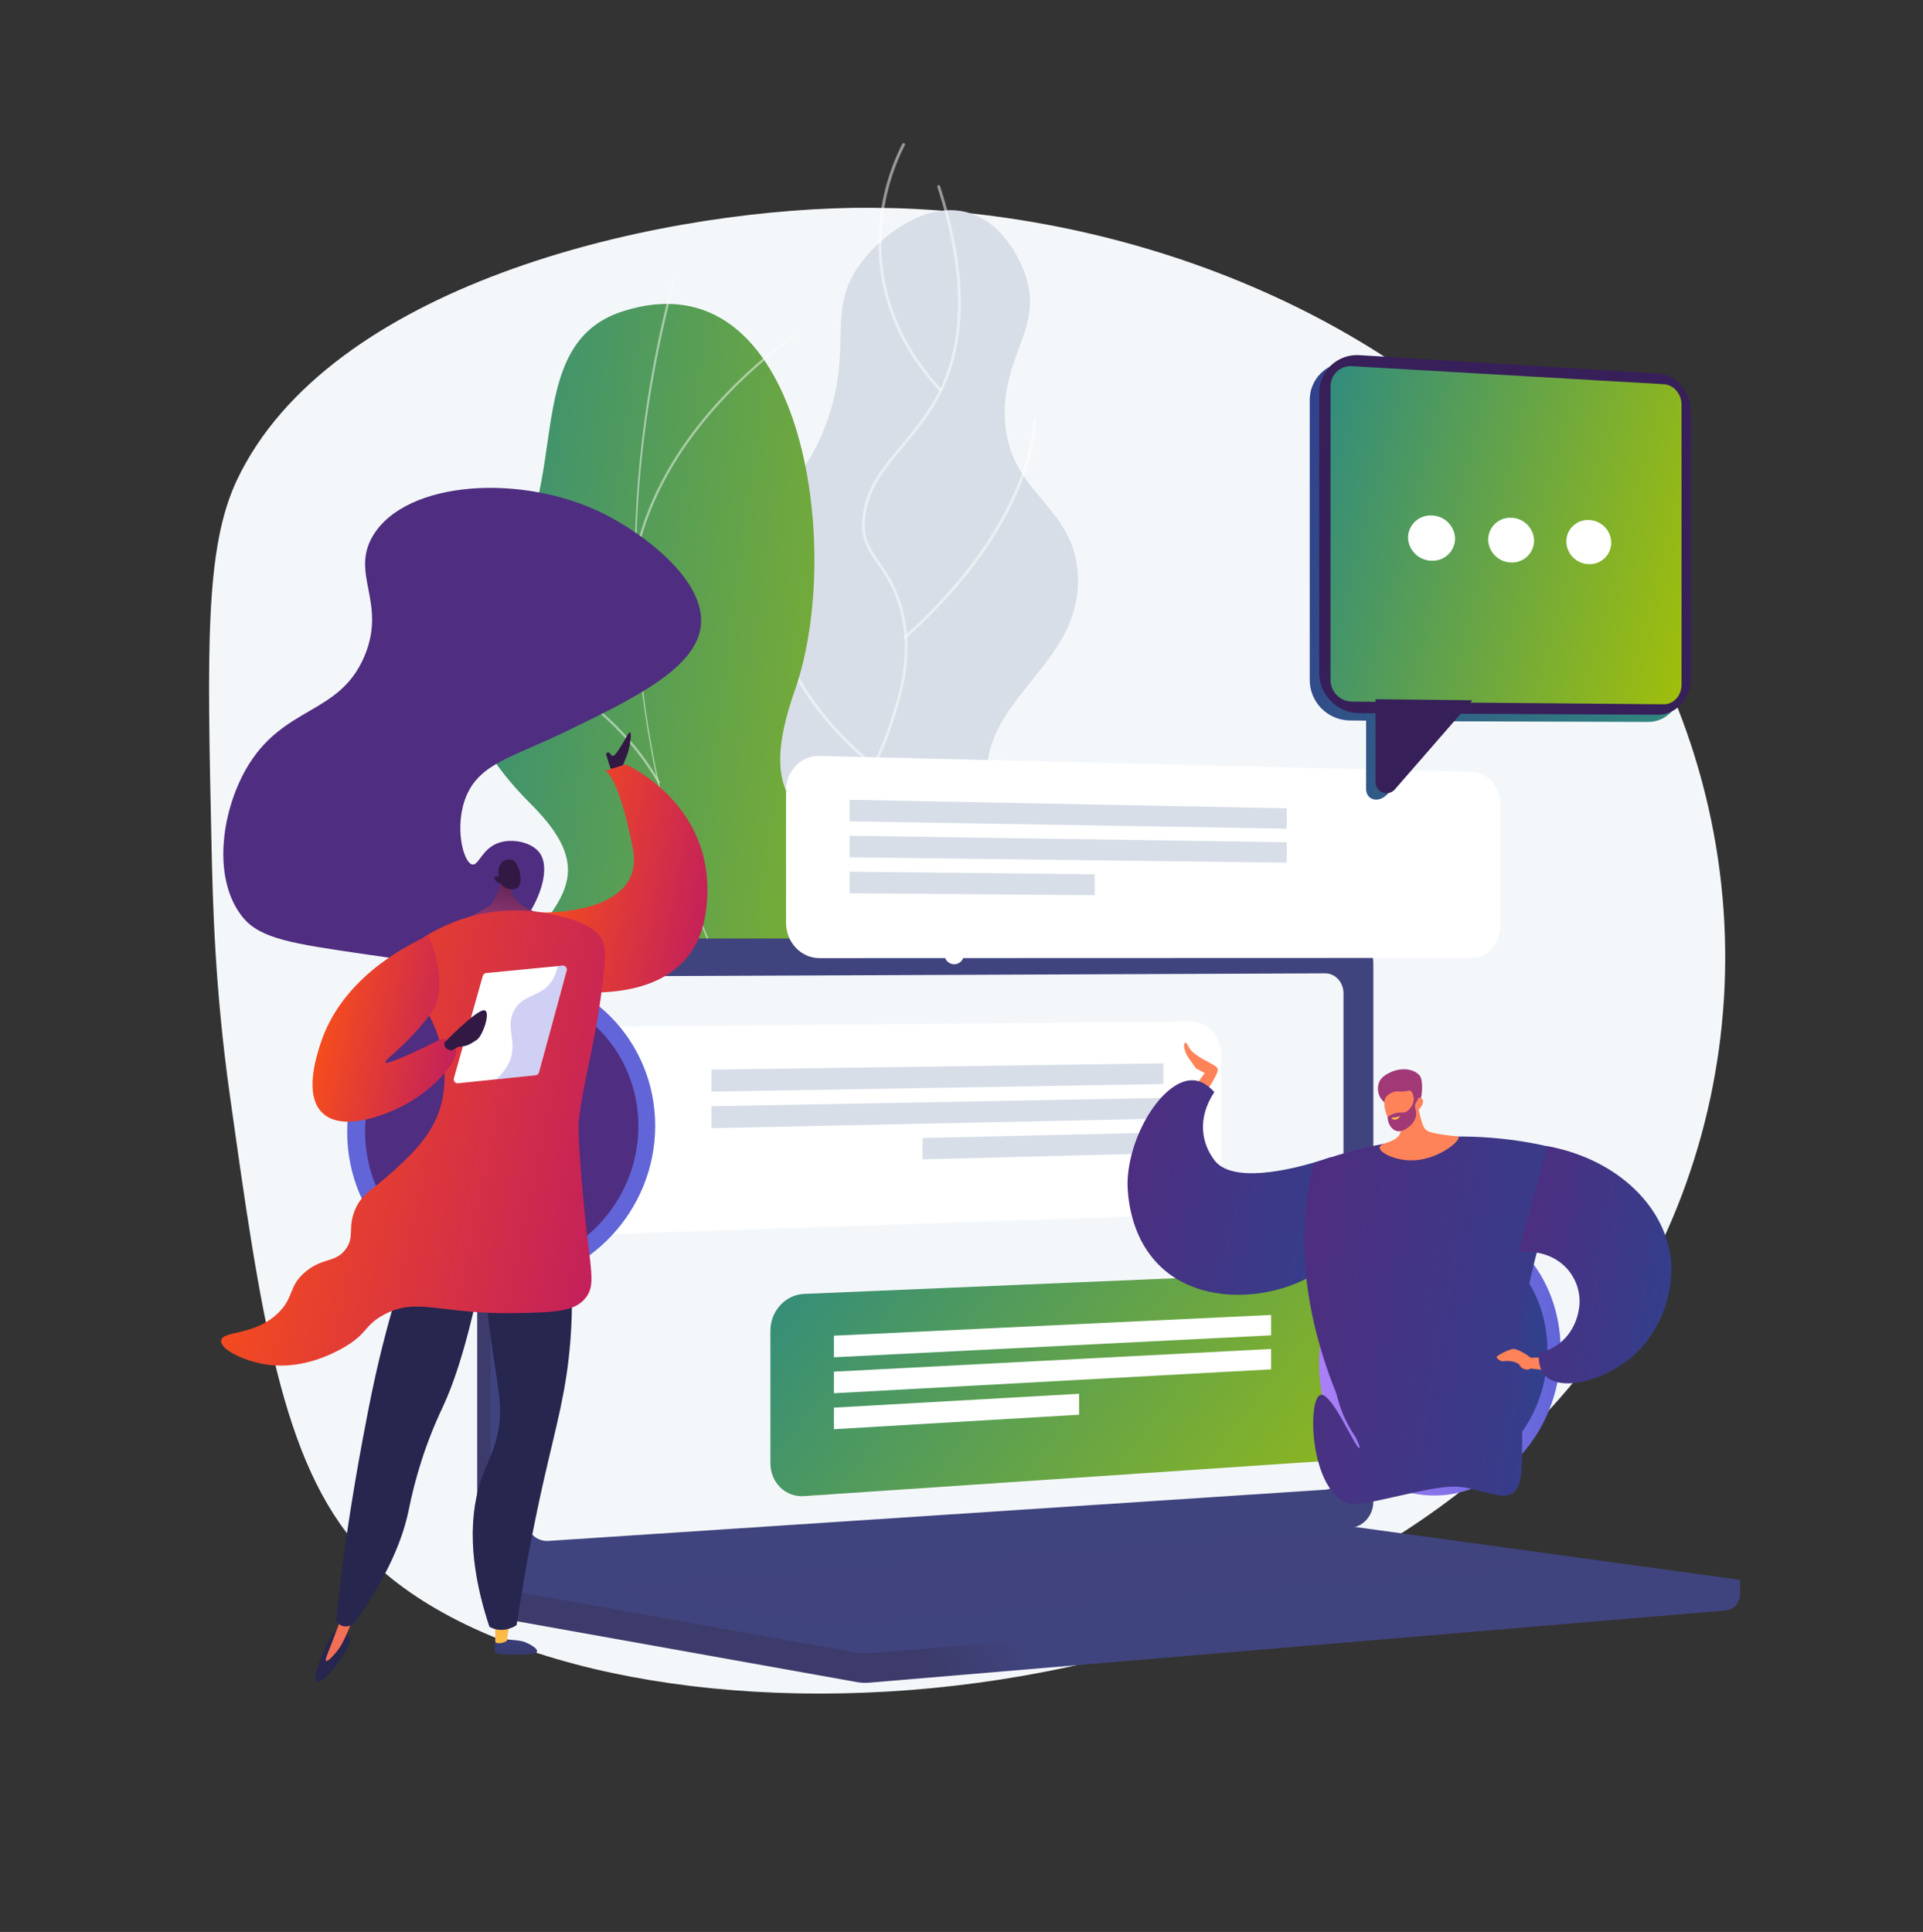 <?xml version="1.0" encoding="UTF-8"?>
<svg xmlns="http://www.w3.org/2000/svg" width="629" height="632" viewBox="0 0 629 632" fill="none">
  <rect x="0" y="0" width="629" height="632" fill="#333333" stroke="none"/>
  <path d="M518.1 447.872C417.808 576.157 183.004 578.212 118.004 506.974C92.055 478.538 85.206 429.694 75.142 357.99C70.295 323.469 69.601 295.639 69.189 276.539C67.766 211.554 67.063 179.114 77.513 157.019C107.466 93.79 211.499 69.148 278.747 68.006C283.436 67.927 288.178 68.006 292.946 68.103C371.689 70.448 460.539 103.23 515.334 173.274C521.048 180.582 526.326 188.221 531.141 196.15C581.194 278.383 572.773 377.934 518.1 447.872Z" fill="#F4F7FA"></path>
  <path d="M326.166 346.073C339.9 336.413 342.359 310.946 338.996 293.936C335.071 274.036 324.788 273.509 322.944 257.79C319.501 228.529 353.722 218.359 352.589 188.58C351.711 164.237 328.449 161.796 328.651 134.783C328.792 115.296 340.945 107.199 335.492 90.198C335.027 88.74 329.767 73.135 316.437 69.49C303.106 65.846 289.214 76.463 282.365 85.043C269.746 100.903 279.081 112.056 271.028 136.346C260.06 169.418 236.254 168.338 233.216 194.359C230.704 215.848 246.388 221.582 243.095 245.293C240.074 267.362 225.47 270.471 224.865 285.514C223.451 320.158 298.163 365.85 326.166 346.073Z" fill="#D8DEE8"></path>
  <g style="mix-blend-mode:soft-light" opacity="0.7">
    <g style="mix-blend-mode:soft-light" opacity="0.7">
      <path d="M306.374 362.337C306.29 362.337 306.208 362.312 306.137 362.267C293.456 354.892 282.557 344.811 274.217 332.742C266.313 321.326 258.217 309.541 258.876 294.796C259.376 283.573 264.592 277.575 271.169 269.988C277.492 262.751 285.395 253.794 290.84 237.108C293.966 227.589 297.865 215.734 294.862 201.551C293.105 193.322 289.891 188.659 287.055 184.549C284.078 180.246 281.505 176.532 281.997 170.147C282.787 159.934 288.24 153.409 294.554 145.857C298.392 141.273 302.352 136.539 305.829 130.383C315.594 113.083 315.849 89.802 306.593 61.165C306.558 61.046 306.57 60.918 306.627 60.808C306.685 60.698 306.783 60.615 306.901 60.577C307.02 60.54 307.148 60.55 307.259 60.606C307.371 60.662 307.456 60.758 307.498 60.875C316.833 89.767 316.552 113.311 306.62 130.849C303.107 137.075 299.112 141.843 295.257 146.463C289.04 153.892 283.674 160.312 282.91 170.226C282.445 176.268 284.807 179.684 287.801 184.014C290.699 188.194 293.948 192.936 295.757 201.358C298.813 215.786 294.879 227.773 291.709 237.363C286.159 254.224 278.247 263.313 271.89 270.611C265.4 278.058 260.272 283.942 259.789 294.84C259.148 309.269 267.191 320.922 274.963 332.198C283.223 344.153 294.017 354.141 306.576 361.45C306.663 361.504 306.731 361.584 306.768 361.679C306.806 361.774 306.812 361.879 306.786 361.978C306.759 362.077 306.701 362.164 306.62 362.227C306.54 362.29 306.441 362.326 306.339 362.328L306.374 362.337Z" fill="white"></path>
    </g>
  </g>
  <g style="mix-blend-mode:soft-light" opacity="0.7">
    <g style="mix-blend-mode:soft-light" opacity="0.7">
      <path d="M296.283 208.735C296.188 208.734 296.095 208.705 296.016 208.65C295.937 208.596 295.877 208.519 295.843 208.43C295.809 208.341 295.802 208.243 295.824 208.15C295.847 208.057 295.896 207.973 295.967 207.909C317.806 188.396 328.072 170.288 332.849 158.538C338.004 145.813 338.004 137.585 338.004 137.505C338.004 137.381 338.052 137.262 338.139 137.173C338.226 137.085 338.345 137.034 338.469 137.031C338.593 137.033 338.711 137.083 338.799 137.169C338.887 137.256 338.939 137.373 338.943 137.497C338.943 137.839 338.943 145.945 333.745 158.828C328.941 170.692 318.606 188.949 296.608 208.612C296.519 208.692 296.403 208.736 296.283 208.735Z" fill="white"></path>
    </g>
  </g>
  <g style="mix-blend-mode:soft-light" opacity="0.7">
    <g style="mix-blend-mode:soft-light" opacity="0.7">
      <path d="M285.781 250.931C285.671 250.932 285.564 250.891 285.483 250.817C273.285 240.858 264.021 229.565 257.927 217.244C253.077 207.458 250.192 196.816 249.435 185.92C248.136 167.337 253.448 153.892 253.501 153.761C253.523 153.702 253.557 153.649 253.6 153.604C253.643 153.559 253.695 153.523 253.752 153.499C253.81 153.474 253.871 153.461 253.934 153.461C253.996 153.461 254.058 153.473 254.116 153.497C254.232 153.544 254.325 153.635 254.374 153.75C254.424 153.865 254.425 153.995 254.379 154.112C254.326 154.244 249.11 167.522 250.375 185.902C251.569 202.851 258.735 227.747 286.08 250.088C286.176 250.169 286.237 250.284 286.249 250.409C286.26 250.534 286.222 250.659 286.141 250.756C286.098 250.81 286.043 250.854 285.981 250.884C285.919 250.914 285.85 250.931 285.781 250.931Z" fill="white"></path>
    </g>
  </g>
  <g style="mix-blend-mode:soft-light" opacity="0.7">
    <g style="mix-blend-mode:soft-light" opacity="0.7">
      <path d="M265.83 320.641C265.719 320.636 265.615 320.592 265.533 320.518C265.451 320.444 265.398 320.344 265.383 320.235C265.367 320.125 265.39 320.014 265.448 319.92C265.505 319.826 265.594 319.755 265.698 319.719C297.899 310.27 314.689 293.101 323.102 280.359C332.208 266.58 333.736 254.892 333.753 254.795C333.761 254.734 333.78 254.675 333.811 254.621C333.841 254.568 333.882 254.521 333.93 254.483C333.979 254.445 334.034 254.417 334.093 254.4C334.153 254.384 334.215 254.379 334.276 254.387C334.337 254.394 334.396 254.414 334.45 254.444C334.503 254.474 334.55 254.515 334.588 254.563C334.626 254.612 334.654 254.668 334.671 254.727C334.687 254.786 334.692 254.848 334.684 254.909C334.684 255.032 333.121 266.923 323.892 280.886C315.392 293.751 298.426 311.095 265.935 320.624L265.83 320.641Z" fill="white"></path>
    </g>
  </g>
  <g style="mix-blend-mode:soft-light" opacity="0.7">
    <g style="mix-blend-mode:soft-light" opacity="0.7">
      <path d="M307.348 127.775C307.284 127.775 307.22 127.761 307.161 127.736C307.103 127.71 307.05 127.673 307.006 127.626C288.565 107.647 286.343 86.808 287.686 72.845C288.525 63.856 291.051 55.105 295.133 47.053C295.199 46.946 295.303 46.869 295.423 46.836C295.544 46.804 295.673 46.818 295.783 46.877C295.837 46.907 295.885 46.948 295.923 46.997C295.961 47.045 295.989 47.101 296.005 47.161C296.022 47.221 296.026 47.283 296.018 47.344C296.01 47.406 295.99 47.465 295.959 47.518C291.924 55.467 289.433 64.109 288.617 72.986C287.283 86.747 289.495 107.287 307.682 126.994C307.743 127.062 307.783 127.146 307.797 127.236C307.811 127.326 307.799 127.419 307.762 127.502C307.724 127.586 307.664 127.657 307.588 127.707C307.511 127.757 307.422 127.784 307.33 127.784L307.348 127.775Z" fill="white"></path>
    </g>
  </g>
  <path d="M272.749 433.215C276.262 433.707 284.261 431.713 286.132 430.326C298.619 421.122 323.119 405.412 326.526 389.376C327.114 386.636 315.76 380.805 314.759 377.863C308.419 372.392 305.881 370.89 302.412 362.723C292.173 338.626 338.214 311.403 300.173 286.857C272.301 268.881 243.63 272.28 259.99 225.824C276.349 179.368 262.624 82.68 203.49 101.913C169.559 112.951 187.57 161.269 164.598 186.903C142.776 211.255 148.326 237.837 173.634 263.024C198.942 288.21 179.324 296.851 163.202 321.273C143.839 350.604 191.829 370.004 214.748 377.073C233.224 382.763 276.393 409.706 272.749 433.215Z" fill="url(#paint0_linear)"></path>
  <g style="mix-blend-mode:soft-light" opacity="0.7">
    <g style="mix-blend-mode:soft-light" opacity="0.7">
      <path d="M305.592 411.094L306.084 410.532C219.579 334.218 187.729 214.847 220.905 91.217L220.176 91.023C204.466 149.616 203.386 209.578 217.05 264.306C231.337 321.888 261.966 372.647 305.592 411.094Z" fill="#FCFDFE"></path>
    </g>
    <g style="mix-blend-mode:soft-light" opacity="0.7">
      <path d="M153.77 332.54C185.287 331.074 233.69 344.124 261.685 361.714L262.08 361.081C233.979 343.421 185.392 330.284 153.744 331.794L153.77 332.54Z" fill="#FCFDFE"></path>
    </g>
    <g style="mix-blend-mode:soft-light" opacity="0.7">
      <path d="M288.732 395.919L289.364 395.515C280.135 381.025 278.589 362.425 284.762 340.233C289.294 323.961 297.785 306.169 310.018 287.358L309.394 286.945C297.1 305.826 288.591 323.688 284.042 340.031C277.808 362.434 279.388 381.236 288.732 395.919Z" fill="#FCFDFE"></path>
    </g>
    <g style="mix-blend-mode:soft-light" opacity="0.7">
      <path d="M215.337 256.429L215.995 256.06C200.005 227.853 169.305 213.029 146.368 205.529L146.131 206.241C168.945 213.705 199.469 228.459 215.337 256.429Z" fill="#FCFDFE"></path>
    </g>
    <g style="mix-blend-mode:soft-light" opacity="0.7">
      <path d="M207.354 182.662L208.092 182.802C215.24 146.981 243.999 121.611 260.499 109.676L260.06 109.07C243.463 121.066 214.555 146.586 207.354 182.662Z" fill="#FCFDFE"></path>
    </g>
  </g>
  <path d="M569.164 516.818L160.436 513.305V523.843C160.436 526.706 162.192 529.112 164.633 529.569L280.213 550.259C281.581 550.503 282.974 550.568 284.358 550.452L564.721 526.803C567.223 526.592 569.164 524.168 569.164 521.218V516.818Z" fill="url(#paint1_linear)"></path>
  <path d="M437.593 499.746L164.94 519.005C163.809 519.107 162.668 518.97 161.593 518.604C160.517 518.238 159.53 517.65 158.696 516.879C157.862 516.107 157.199 515.169 156.75 514.126C156.301 513.082 156.075 511.956 156.088 510.82V315.864C156.102 313.527 157.042 311.291 158.701 309.645C160.36 307.999 162.603 307.077 164.94 307.082H437.593C441.606 307.082 444.855 310.647 444.855 315.047V491.263C444.855 495.662 441.606 499.456 437.593 499.746Z" fill="url(#paint2_linear)"></path>
  <path d="M441.94 499.746L169.288 519.005C168.156 519.107 167.016 518.97 165.94 518.604C164.865 518.238 163.878 517.65 163.044 516.879C162.21 516.107 161.547 515.169 161.097 514.126C160.648 513.082 160.423 511.956 160.436 510.82V315.864C160.45 313.527 161.389 311.291 163.048 309.645C164.707 307.999 166.951 307.077 169.288 307.082H441.94C445.953 307.082 449.211 310.647 449.211 315.047V491.263C449.211 495.662 445.953 499.456 441.94 499.746Z" fill="url(#paint3_linear)"></path>
  <path d="M433.44 487.32L179.491 504.076C178.568 504.152 177.639 504.034 176.763 503.729C175.888 503.425 175.086 502.941 174.409 502.308C173.731 501.676 173.194 500.908 172.831 500.056C172.468 499.203 172.287 498.284 172.299 497.357V326.683C172.302 324.774 173.059 322.943 174.407 321.591C175.754 320.238 177.582 319.474 179.491 319.464L433.44 318.411C436.759 318.411 439.446 321.317 439.446 324.936V480.365C439.446 483.992 436.759 487.1 433.44 487.32Z" fill="#F4F7FA"></path>
  <path d="M315.251 312.421C315.225 313.037 315.018 313.632 314.657 314.131C314.296 314.631 313.796 315.013 313.219 315.231C312.643 315.448 312.015 315.492 311.413 315.355C310.812 315.219 310.265 314.909 309.838 314.463C309.412 314.018 309.126 313.457 309.016 312.851C308.906 312.244 308.977 311.618 309.22 311.052C309.462 310.485 309.866 310.002 310.381 309.663C310.896 309.324 311.499 309.144 312.116 309.146C312.964 309.169 313.769 309.525 314.356 310.139C314.943 310.752 315.265 311.572 315.251 312.421Z" fill="white"></path>
  <path d="M435.134 498.868L160.436 519.154L280.213 540.643C281.58 540.89 282.974 540.958 284.358 540.845L569.164 516.818L439.507 499.008C438.058 498.808 436.593 498.761 435.134 498.868Z" fill="url(#paint4_linear)"></path>
  <path style="mix-blend-mode:multiply" opacity="0.3" d="M200.522 519.663L429.215 502.521L499.993 512.172L273.267 530.491L200.522 519.663Z" fill="url(#paint5_linear)"></path>
  <path d="M481.587 252.564L268.06 247.295C262.018 247.146 257.109 252.204 257.109 258.589V301.883C257.109 308.267 262.018 313.44 268.06 313.44L481.587 313.369C486.663 313.369 490.755 308.654 490.755 302.831V263.34C490.755 257.517 486.663 252.696 481.587 252.564Z" fill="white"></path>
  <path d="M420.882 271.085L277.887 268.688V261.627L420.882 264.411V271.085Z" fill="#D8DEE8"></path>
  <path d="M420.882 282.212L277.887 280.456V273.395L420.882 275.529V282.212Z" fill="#D8DEE8"></path>
  <path d="M358.078 292.847L277.887 292.223V285.163L358.078 285.997V292.847Z" fill="#D8DEE8"></path>
  <path d="M476.477 414.255L262.941 423.283C256.908 423.538 251.99 428.921 251.99 435.305V478.599C251.99 484.984 256.908 489.831 262.941 489.427L476.477 475.025C481.544 474.683 485.636 469.686 485.636 463.864V424.407C485.61 418.585 481.544 414.036 476.477 414.255Z" fill="url(#paint6_linear)"></path>
  <path d="M415.762 436.833L272.767 444.008V436.948L415.762 430.159V436.833Z" fill="white"></path>
  <path d="M415.762 447.96L272.767 455.776V448.715L415.762 441.286V447.96Z" fill="white"></path>
  <path d="M352.958 462.801L272.767 467.543V460.483L352.958 455.951V462.801Z" fill="white"></path>
  <path d="M510.487 441.724C510.487 466.366 493.241 487.6 471.603 489.146C449.589 490.753 431.438 471.442 431.438 445.984C431.438 420.525 449.589 399.238 471.603 398.456C493.241 397.71 510.487 417.074 510.487 441.724Z" fill="url(#paint7_linear)"></path>
  <path d="M506.167 441.953C506.167 463.855 490.817 482.7 471.604 484.105C452.091 485.484 436.03 468.351 436.03 445.799C436.03 423.248 452.091 404.376 471.604 403.647C490.817 402.874 506.167 420.051 506.167 441.953Z" fill="url(#paint8_linear)"></path>
  <path d="M158.636 336.193L389.533 334.2C394.995 334.156 399.412 339.012 399.412 345.054V386.013C399.412 392.055 395.021 397.104 389.533 397.288L158.636 405.087C157.079 405.14 155.529 404.877 154.077 404.313C152.626 403.749 151.304 402.895 150.193 401.805C149.082 400.714 148.204 399.408 147.613 397.968C147.022 396.527 146.73 394.981 146.754 393.424V348.347C146.74 345.167 147.979 342.108 150.202 339.833C152.426 337.559 155.455 336.251 158.636 336.193Z" fill="white"></path>
  <path d="M232.697 357.103L380.523 354.636V347.847L232.697 349.92V357.103Z" fill="#D8DEE8"></path>
  <path d="M232.697 369.073L380.523 365.938V359.158L232.697 361.889V369.073Z" fill="#D8DEE8"></path>
  <path d="M301.763 379.269L380.523 377.24V370.46L301.763 372.269V379.269Z" fill="#D8DEE8"></path>
  <path d="M113.561 370.364C113.561 399.168 136.761 421.597 164.861 420.49C192.391 419.401 214.309 396.033 214.309 368.274C214.309 340.514 192.356 318.05 164.861 318.112C136.761 318.165 113.561 341.559 113.561 370.364Z" fill="url(#paint9_linear)"></path>
  <path d="M119.427 370.241C119.427 395.708 139.949 415.643 164.853 414.712C189.309 413.834 208.812 393.065 208.812 368.388C208.812 343.711 189.309 323.776 164.853 323.882C139.958 323.987 119.427 344.739 119.427 370.241Z" fill="url(#paint10_linear)"></path>
  <path d="M161.068 310.99C151.689 316.768 140.274 315.232 117.837 311.93C96.165 308.742 85.346 307.152 79.629 300.329C69.338 288.034 72.253 265.983 80.508 251.537C92.547 230.566 110.961 234.184 119.207 214.654C126.627 197.09 114.43 187.799 122.026 175.188C132.941 157.063 171.061 154.762 197.677 168.163C210.498 174.609 231.424 190.117 229.158 205.283C227.13 218.895 206.994 228.669 185.462 239.12C167.724 247.735 157.186 249.588 152.603 260.249C148.449 270.023 151.487 282.203 154.491 282.8C156.581 283.196 157.617 277.707 162.947 275.775C167.566 274.089 174.073 275.538 176.567 279.068C181.335 285.769 173.731 303.192 161.068 310.99Z" fill="#4F2D80"></path>
  <path d="M162.025 536.041C161.821 537.495 161.774 538.968 161.885 540.432C162.157 541.503 171.544 541.512 174.697 540.871C177.849 540.23 172.818 537.358 170.798 536.893C168.778 536.427 162.025 536.041 162.025 536.041Z" fill="url(#paint11_linear)"></path>
  <path d="M166.75 530.184L165.757 536.84C165.757 536.84 163.237 538.201 162.025 537.165L161.885 530.28L166.75 530.184Z" fill="url(#paint12_linear)"></path>
  <path d="M112.868 534.18C112.868 534.18 114.931 535.541 114.378 537.42C113.825 539.299 109.004 547.08 105.544 549.434C102.084 551.787 103.173 547.361 104.174 544.568C105.175 541.776 107.757 535.585 108.758 534.505C109.759 533.424 112.868 534.18 112.868 534.18Z" fill="url(#paint13_linear)"></path>
  <path d="M116.582 526.521C115.581 529.376 114.624 531.738 113.869 533.477C112.209 537.341 111.296 538.816 110.268 540.116C109.39 541.249 107.23 543.681 106.659 543.347C106.088 543.014 107.634 540.142 110.646 531.861L112.455 526.838L116.582 526.521Z" fill="url(#paint14_linear)"></path>
  <path d="M186.235 408.073C187.232 418.096 187.353 428.186 186.595 438.23C185.331 454.994 182.064 465.743 177.955 483.834C175.443 494.916 172.045 511.233 168.963 531.615C167.332 532.717 165.387 533.26 163.421 533.161C162.245 533.085 161.103 532.736 160.085 532.142C151.909 507.474 154.333 491.614 158.276 481.603C159.944 477.344 161.981 473.945 163.061 467.499C164.493 458.972 162.728 454.327 160.19 434.901C158.434 421.017 158.697 418.848 159.9 416.705C164.695 408.17 179.254 407.827 186.235 408.073Z" fill="url(#paint15_linear)"></path>
  <path d="M158.452 411.989C153.446 438.379 148.52 452.386 144.779 460.403C142.086 466.064 139.777 471.899 137.868 477.87C136.125 483.298 134.7 488.822 133.6 494.415C131.844 502.635 127.497 514.771 115.739 531.228C115.59 531.325 113.57 532.625 111.647 531.764C110.931 531.435 110.347 530.876 109.987 530.175C111.524 515.131 113.28 502.459 114.852 492.659C115.177 490.613 116.608 481.646 118.821 469.826C119.699 465.189 120.973 458.41 122.492 451.446C124.389 442.778 127.295 430.993 131.756 416.863L158.452 411.989Z" fill="url(#paint16_linear)"></path>
  <path style="mix-blend-mode:multiply" opacity="0.3" d="M158.276 481.603C159.945 477.344 161.982 473.945 163.062 467.499C164.493 458.972 162.728 454.327 160.19 434.901C158.434 421.017 158.698 418.848 159.901 416.705C162.535 412.069 168.023 409.856 173.617 408.802C173.547 409.092 173.468 409.39 173.406 409.68C170.473 423.459 181.643 431.31 176.612 446.564C174.126 454.081 170.157 455.986 169.226 464.636C168.348 472.742 171.51 474.235 170.833 481.594C169.832 492.598 162.175 495.759 160.182 504.295C158.882 509.854 159.971 517.766 169.437 528.586C169.279 529.587 169.121 530.597 168.963 531.624C167.332 532.726 165.388 533.269 163.422 533.17C162.246 533.094 161.103 532.745 160.085 532.151C151.918 507.474 154.333 491.614 158.276 481.603Z" fill="url(#paint17_linear)"></path>
  <path d="M164.081 285.953C164.081 285.953 163.027 294.471 159.927 296.403C156.827 298.335 151.778 300.882 151.216 301.576C150.654 302.27 170.447 304.492 180.142 299.539C176.954 298.845 176.085 298.59 176.085 298.59C174.649 298.203 173.269 297.636 171.975 296.904C170.163 295.825 168.615 294.355 167.444 292.601V287.894L164.081 285.953Z" fill="url(#paint18_linear)"></path>
  <path d="M163.606 288.965C163.606 288.965 165.626 291.802 168.778 290.651C171.606 289.624 169.92 282.186 167.681 281.316C167.173 281.172 166.641 281.132 166.118 281.198C165.594 281.265 165.089 281.436 164.634 281.703C163.91 282.295 163.389 283.097 163.142 283.999C162.895 284.9 162.934 285.856 163.255 286.735C162.535 286.515 161.903 286.735 161.745 287.059C161.587 287.384 162.149 288.14 162.289 288.28C162.643 288.645 163.105 288.885 163.606 288.965Z" fill="url(#paint19_linear)"></path>
  <path d="M199.706 251.379L198.31 246.988C198.26 246.859 198.254 246.717 198.294 246.584C198.333 246.451 198.416 246.335 198.529 246.254C198.642 246.174 198.778 246.133 198.917 246.139C199.055 246.144 199.188 246.196 199.294 246.286C200.514 247.269 200.102 249.596 205.239 240.49C207.285 236.854 206.055 245.153 204.914 247.515C204.132 249.096 204.202 249.939 203.509 250.448C202.385 251.256 200.953 252.038 199.706 251.379Z" fill="url(#paint20_linear)"></path>
  <path d="M204.668 250.062C204.668 250.062 236.07 263.753 230.792 298.792C225.523 333.972 178.104 323.109 178.104 323.109L175.268 298.52C175.268 298.52 211.491 300.276 206.986 277.444C202.051 252.547 197.836 252.187 197.836 252.187L204.668 250.062Z" fill="url(#paint21_linear)"></path>
  <path d="M196.422 306.608C195.693 305.449 193.375 302.217 183.505 299.793C174.956 297.481 165.985 297.204 157.31 298.985C140.669 302.498 130.211 312.597 126.25 316.874C133.852 321.809 139.655 329.07 142.794 337.573C144.155 341.349 148.177 354.258 142.425 366.482C139.097 373.56 133.196 378.961 128.691 383.08C121.921 389.28 118.4 390.307 116.108 395.787C113.623 401.759 116.108 404.569 113.034 408.696C109.697 413.158 105.79 411.278 100.099 415.889C94.26 420.631 96.341 424.275 91.011 429.492C83.222 437.106 72.833 435.191 72.35 438.511C71.929 441.365 79.323 444.86 85.575 446.116C97.869 448.592 108.521 442.963 111.673 441.233C120.349 436.491 118.856 433.742 125.451 430.142C136.41 424.152 143.892 429.984 168.374 429.562C181.476 429.334 188.053 429.132 191.636 424.477C194.903 420.244 193.191 415.818 191.224 396.49C190.591 390.026 189.274 376.485 189.265 368.748C189.265 364.181 190.802 356.682 193.893 341.709C194.069 340.831 195.737 332.76 197.081 321.994C198.293 312.307 198.117 309.33 196.422 306.608Z" fill="url(#paint22_linear)"></path>
  <path d="M148.985 342.104C151.066 346.556 141.459 357.138 130.702 362.302C128.507 363.365 112.586 370.996 105.438 364.058C99.493 358.306 103.331 346.144 104.701 341.805C111.392 320.58 131.738 309.84 140.186 306.002C146.447 321.809 142.759 328.835 141.31 331.065C138.229 335.199 134.781 339.046 131.01 342.561C127.813 345.599 125.82 347.092 126.083 347.557C126.347 348.023 130.167 346.987 144.629 339.733C146.298 339.996 148.274 340.585 148.985 342.104Z" fill="url(#paint23_linear)"></path>
  <path d="M184.005 315.89L159.031 318.314C158.771 318.343 158.527 318.449 158.328 318.618C158.129 318.787 157.986 319.011 157.915 319.263L148.467 352.73C148.406 352.932 148.397 353.146 148.439 353.353C148.481 353.56 148.573 353.753 148.708 353.915C148.843 354.078 149.015 354.204 149.211 354.284C149.406 354.364 149.618 354.394 149.828 354.372L175.18 351.738C175.441 351.707 175.687 351.599 175.886 351.427C176.085 351.254 176.228 351.026 176.295 350.772L185.348 317.533C185.406 317.332 185.414 317.121 185.372 316.916C185.33 316.712 185.239 316.521 185.107 316.36C184.974 316.198 184.805 316.071 184.613 315.99C184.422 315.908 184.213 315.874 184.005 315.89Z" fill="white"></path>
  <path style="mix-blend-mode:multiply" opacity="0.3" d="M167.435 344.642C168.383 339.373 165.468 335.333 168.26 330.389C171.123 325.313 176.164 326.147 179.729 321.976C181.126 320.274 182.037 318.226 182.363 316.048L183.97 315.89C184.177 315.874 184.385 315.908 184.576 315.989C184.767 316.071 184.935 316.197 185.067 316.357C185.199 316.517 185.29 316.707 185.333 316.91C185.376 317.113 185.37 317.324 185.314 317.524L176.26 350.763C176.193 351.017 176.051 351.245 175.852 351.418C175.653 351.59 175.407 351.698 175.145 351.729L162.368 353.028C165.635 350.034 166.987 347.145 167.435 344.642Z" fill="url(#paint24_linear)"></path>
  <path d="M145.358 341.094C145.358 341.094 154.096 331.978 157.652 330.626C161.209 329.273 158.056 338.793 155.984 340.154C153.911 341.515 153.103 342.042 151.479 342.262L149.854 342.49L147.72 343.667C147.72 343.667 144.946 343.368 145.358 341.094Z" fill="url(#paint25_linear)"></path>
  <path d="M393.906 357.937C393.906 357.937 398.788 351.289 398.296 349.638C397.804 347.987 390.525 346.003 388.839 342.49C387.153 338.977 386.468 342.868 388.839 346.187L391.201 349.507L394.072 351.052L390.867 355.329L393.906 357.937Z" fill="#FF8359"></path>
  <path d="M397.207 357.252C394.81 354.618 392.509 353.529 390.393 353.397C380.997 352.809 369.616 370.135 368.835 386.004C368.782 387.145 368.132 404.885 381.129 415.704C399.903 431.3 433.518 421.245 439.129 406.966C440.974 402.276 440.455 395.55 440.368 394.338C439.951 388.741 438.212 383.323 435.292 378.53C420.882 383.501 402.801 386.873 397.26 379.584C393.133 374.166 391.403 366.043 397.207 357.252Z" fill="url(#paint26_linear)"></path>
  <path d="M513.069 376.739C496.547 372.049 479.262 370.673 462.207 372.69C451.086 374.013 440.162 376.651 429.663 380.55C427.962 387.517 426.965 394.636 426.686 401.802C425.185 441.153 446.207 472.935 444.644 473.672C443.503 474.234 435.634 455.292 431.937 456.328C427.661 457.531 428.425 485.554 439.586 491.104C442.861 492.729 443.977 492.386 460.17 488.777C470.918 486.388 475.44 485.668 480.902 486.968C488.314 488.724 491.8 490.235 494.759 488.443C497.719 486.652 497.806 481.418 497.885 472.144C498.008 457.865 497.701 448.205 497.648 444.736C497.411 428.832 500.827 416.362 505.183 400.441C507.374 392.401 510.007 384.489 513.069 376.739Z" fill="url(#paint27_linear)"></path>
  <path d="M463.19 356.594C463.408 359.746 463.932 362.869 464.754 365.92C465.412 368.37 465.799 368.967 466.264 369.433C466.966 370.144 468.02 370.68 473.57 371.4C476.591 371.795 476.968 371.725 477.083 372.023C477.522 373.499 469.847 379.734 461.338 379.593C456.069 379.506 451.125 377.029 451.283 375.36C451.441 373.692 456.701 373.885 458.01 370.724C458.888 368.519 457.474 365.753 455.858 363.505C457 360.633 462.04 359.465 463.19 356.594Z" fill="#FF8359"></path>
  <path d="M452.837 360.624C451.932 359.89 451.27 358.899 450.938 357.781C450.606 356.664 450.619 355.473 450.975 354.363C451.643 352.387 453.399 351.483 454.488 350.938C457.517 349.357 461.926 349.226 464.253 351.72C465.631 353.195 465.043 357.586 464.982 358.359C464.819 359.112 464.522 359.829 464.103 360.475C463.62 361.546 462.883 363.241 461.689 366.06C461.273 365.373 460.797 364.723 460.266 364.12C459.586 363.339 458.807 362.651 457.948 362.073C455.577 360.616 454.435 361.722 452.837 360.624Z" fill="url(#paint28_linear)"></path>
  <path d="M463.717 363.277C463.717 363.277 462.769 367.597 458.562 368.906C454.786 370.091 451.537 361.661 453.293 358.921C453.72 358.385 454.252 357.942 454.856 357.619C455.46 357.296 456.123 357.099 456.806 357.041C457.631 356.971 457.992 357.2 459.344 357.041C460.696 356.883 460.872 356.664 461.311 356.831C461.75 356.998 462.47 357.849 462.549 360.651C463.014 359.632 463.77 359.026 464.455 359.096C464.698 359.13 464.925 359.237 465.104 359.404C465.912 360.203 465.412 361.81 463.717 363.277Z" fill="#FF8359"></path>
  <path d="M461.293 356.269C461.162 356.479 461.926 356.962 462.277 357.92C462.557 358.997 462.489 360.136 462.082 361.173C461.675 362.209 460.95 363.09 460.011 363.689C458.931 364.234 458.404 363.689 456.499 364.155C455.562 364.412 454.672 364.818 453.864 365.358C453.943 367.667 455.155 369.529 456.797 369.977C458.554 370.46 460.213 369.099 460.898 368.563C462.047 367.696 462.855 366.453 463.181 365.05C463.559 363.075 462.365 362.416 463.041 360.923C463.588 360.111 464.014 359.223 464.305 358.288C464.377 358 464.427 357.706 464.455 357.41C463.164 356.804 461.486 355.97 461.293 356.269Z" fill="url(#paint29_linear)"></path>
  <path d="M455.445 365.612C456.238 365.649 457.027 365.483 457.737 365.129C457.799 365.129 457.887 365.129 457.904 365.129C457.775 365.436 457.568 365.704 457.303 365.906C457.038 366.108 456.724 366.237 456.394 366.28C455.762 366.333 455.129 365.937 455.164 365.762C455.2 365.586 455.314 365.639 455.445 365.612Z" fill="url(#paint30_linear)"></path>
  <path d="M504.516 444.017L500.74 444.175C500.74 444.175 496.489 440.89 494.593 441.312C492.794 441.839 491.096 442.665 489.57 443.753C489.227 444.078 490.667 445.589 492.046 445.29C493.425 444.991 496.524 445.466 497.113 446.704C497.701 447.942 500.107 448.46 500.494 447.679L505.596 448.223L504.516 444.017Z" fill="#FF8359"></path>
  <path d="M503.339 442.717C503.172 446.054 503.91 448.232 505.095 449.655C510.259 455.942 526.908 451.411 536.489 441.312C543.328 433.869 546.979 424.042 546.657 413.939C545.867 395.884 529.867 379.365 506.263 374.965L496.7 409.504C511.312 408.459 517.617 419.076 516.555 427.568C515.747 433.891 511.953 440.46 503.339 442.717Z" fill="url(#paint31_linear)"></path>
  <path d="M539.115 124.544L441.413 118.554C439.719 118.455 438.023 118.707 436.431 119.295C434.839 119.883 433.386 120.794 432.163 121.971C430.941 123.149 429.975 124.566 429.327 126.135C428.68 127.703 428.364 129.389 428.399 131.086V222.364C428.385 225.849 429.742 229.199 432.177 231.692C434.612 234.185 437.929 235.619 441.413 235.686L446.849 235.739V258.185C446.849 261.557 450.844 263.2 454.137 259.476L474.58 235.967L539.115 236.169C545.147 236.222 550.021 230.9 550.021 224.235V137.137C550.021 130.498 545.147 124.86 539.115 124.544Z" fill="url(#paint32_linear)"></path>
  <path d="M542.214 233.815L444.513 233.306C441.028 233.239 437.709 231.805 435.273 229.312C432.837 226.82 431.478 223.47 431.49 219.984V128.706C431.462 127.011 431.784 125.328 432.435 123.762C433.086 122.196 434.052 120.782 435.274 119.606C436.496 118.43 437.947 117.519 439.536 116.928C441.126 116.338 442.82 116.081 444.513 116.174L542.214 122.164C548.247 122.48 553.121 128.118 553.121 134.757V221.881C553.121 228.529 548.247 233.868 542.214 233.815Z" fill="#371F59"></path>
  <path d="M435.213 222.434V126.458C435.197 125.555 435.367 124.659 435.713 123.825C436.059 122.992 436.573 122.238 437.224 121.612C437.874 120.985 438.646 120.5 439.492 120.185C440.338 119.871 441.24 119.734 442.141 119.784L544.207 125.685C547.421 125.852 550.02 128.855 550.02 132.403V224.033C550.02 227.545 547.386 230.426 544.207 230.391L442.15 229.513C440.298 229.476 438.533 228.714 437.236 227.39C435.939 226.067 435.213 224.288 435.213 222.434Z" fill="url(#paint33_linear)"></path>
  <path d="M449.948 255.831V228.73L481.614 229.082L456.227 258.264C455.743 258.817 455.1 259.208 454.386 259.384C453.672 259.56 452.921 259.511 452.236 259.246C451.55 258.98 450.963 258.51 450.554 257.899C450.144 257.288 449.933 256.566 449.948 255.831Z" fill="#371F59"></path>
  <path d="M475.95 176.225C475.935 177.206 475.723 178.173 475.326 179.071C474.929 179.968 474.357 180.776 473.642 181.448C472.927 182.12 472.084 182.641 471.164 182.981C470.243 183.32 469.264 183.472 468.284 183.426C466.263 183.408 464.327 182.606 462.886 181.189C461.444 179.772 460.609 177.85 460.557 175.829C460.572 174.843 460.786 173.87 461.186 172.968C461.587 172.067 462.165 171.255 462.887 170.583C463.608 169.91 464.459 169.391 465.386 169.055C466.314 168.719 467.299 168.574 468.284 168.628C470.296 168.66 472.217 169.468 473.646 170.884C475.075 172.3 475.901 174.214 475.95 176.225Z" fill="white"></path>
  <path d="M501.793 176.883C501.784 177.847 501.58 178.799 501.196 179.683C500.811 180.567 500.253 181.364 499.555 182.028C498.856 182.693 498.031 183.21 497.129 183.549C496.227 183.889 495.266 184.044 494.303 184.005C492.318 183.976 490.421 183.176 489.014 181.775C487.606 180.375 486.798 178.482 486.76 176.496C486.769 175.528 486.974 174.571 487.362 173.684C487.75 172.796 488.313 171.996 489.017 171.331C489.721 170.666 490.552 170.15 491.461 169.814C492.369 169.478 493.336 169.328 494.303 169.374C496.279 169.417 498.162 170.222 499.558 171.622C500.955 173.021 501.755 174.906 501.793 176.883Z" fill="white"></path>
  <path d="M527.022 177.524C527.023 178.472 526.832 179.41 526.461 180.281C526.09 181.153 525.547 181.941 524.863 182.597C524.18 183.254 523.371 183.765 522.485 184.1C521.599 184.436 520.654 184.589 519.707 184.55C517.757 184.513 515.898 183.719 514.523 182.336C513.147 180.953 512.365 179.088 512.34 177.138C512.339 176.186 512.531 175.243 512.905 174.368C513.28 173.492 513.828 172.702 514.517 172.045C515.206 171.388 516.021 170.878 516.914 170.546C517.806 170.213 518.757 170.066 519.707 170.112C521.648 170.162 523.495 170.962 524.859 172.344C526.223 173.726 526.998 175.583 527.022 177.524Z" fill="white"></path>
  <defs>
    <linearGradient id="paint0_linear" x1="151.022" y1="99.415" x2="366.704" y2="127.762" gradientUnits="userSpaceOnUse">
      <stop stop-color="#318C7D"></stop>
      <stop offset="1" stop-color="#A1BF0A"></stop>
    </linearGradient>
    <linearGradient id="paint1_linear" x1="333.086" y1="532.529" x2="304.37" y2="544.585" gradientUnits="userSpaceOnUse">
      <stop stop-color="#40447E"></stop>
      <stop offset="1" stop-color="#3C3B6B"></stop>
    </linearGradient>
    <linearGradient id="paint2_linear" x1="97080.7" y1="98294" x2="87997.6" y2="103489" gradientUnits="userSpaceOnUse">
      <stop stop-color="#40447E"></stop>
      <stop offset="1" stop-color="#3C3B6B"></stop>
    </linearGradient>
    <linearGradient id="paint3_linear" x1="52919.7" y1="100002" x2="147884" y2="100002" gradientUnits="userSpaceOnUse">
      <stop stop-color="#40447E"></stop>
      <stop offset="1" stop-color="#3C3B6B"></stop>
    </linearGradient>
    <linearGradient id="paint4_linear" x1="74835.1" y1="25412.2" x2="265078" y2="25412.2" gradientUnits="userSpaceOnUse">
      <stop stop-color="#40447E"></stop>
      <stop offset="1" stop-color="#3C3B6B"></stop>
    </linearGradient>
    <linearGradient id="paint5_linear" x1="68584.6" y1="16953.1" x2="170713" y2="16953.1" gradientUnits="userSpaceOnUse">
      <stop stop-color="#40447E"></stop>
      <stop offset="1" stop-color="#3C3B6B"></stop>
    </linearGradient>
    <linearGradient id="paint6_linear" x1="251.99" y1="414.248" x2="434.152" y2="555.735" gradientUnits="userSpaceOnUse">
      <stop stop-color="#318C7D"></stop>
      <stop offset="1" stop-color="#A1BF0A"></stop>
    </linearGradient>
    <linearGradient id="paint7_linear" x1="431.437" y1="443.867" x2="510.487" y2="443.867" gradientUnits="userSpaceOnUse">
      <stop stop-color="#AA80F9"></stop>
      <stop offset="1" stop-color="#6165D7"></stop>
    </linearGradient>
    <linearGradient id="paint8_linear" x1="436.03" y1="443.859" x2="506.167" y2="443.859" gradientUnits="userSpaceOnUse">
      <stop stop-color="#4F2D80"></stop>
      <stop offset="1" stop-color="#31408C"></stop>
    </linearGradient>
    <linearGradient id="paint9_linear" x1="1.59066e+06" y1="43389.8" x2="1.5791e+06" y2="43389.8" gradientUnits="userSpaceOnUse">
      <stop stop-color="#AA80F9"></stop>
      <stop offset="1" stop-color="#6165D7"></stop>
    </linearGradient>
    <linearGradient id="paint10_linear" x1="12276.7" y1="38534.9" x2="21375.3" y2="38534.9" gradientUnits="userSpaceOnUse">
      <stop stop-color="#4F2D80"></stop>
      <stop offset="1" stop-color="#31408C"></stop>
    </linearGradient>
    <linearGradient id="paint11_linear" x1="170.016" y1="516.721" x2="166.995" y2="571.116" gradientUnits="userSpaceOnUse">
      <stop stop-color="#444B8C"></stop>
      <stop offset="1" stop-color="#26264F"></stop>
    </linearGradient>
    <linearGradient id="paint12_linear" x1="164.01" y1="544.164" x2="165.784" y2="463.021" gradientUnits="userSpaceOnUse">
      <stop stop-color="#FFC444"></stop>
      <stop offset="1" stop-color="#F36F56"></stop>
    </linearGradient>
    <linearGradient id="paint13_linear" x1="-171765" y1="10013.8" x2="-171674" y2="11166.2" gradientUnits="userSpaceOnUse">
      <stop stop-color="#444B8C"></stop>
      <stop offset="1" stop-color="#26264F"></stop>
    </linearGradient>
    <linearGradient id="paint14_linear" x1="-152774" y1="11043.7" x2="-152835" y2="9401.38" gradientUnits="userSpaceOnUse">
      <stop stop-color="#FFC444"></stop>
      <stop offset="1" stop-color="#F36F56"></stop>
    </linearGradient>
    <linearGradient id="paint15_linear" x1="-496889" y1="70483" x2="-493827" y2="69417.3" gradientUnits="userSpaceOnUse">
      <stop stop-color="#444B8C"></stop>
      <stop offset="1" stop-color="#26264F"></stop>
    </linearGradient>
    <linearGradient id="paint16_linear" x1="-740870" y1="68862.7" x2="-733647" y2="66143.9" gradientUnits="userSpaceOnUse">
      <stop stop-color="#444B8C"></stop>
      <stop offset="1" stop-color="#26264F"></stop>
    </linearGradient>
    <linearGradient id="paint17_linear" x1="-356537" y1="70499" x2="-354219" y2="69916.5" gradientUnits="userSpaceOnUse">
      <stop stop-color="#444B8C"></stop>
      <stop offset="1" stop-color="#26264F"></stop>
    </linearGradient>
    <linearGradient id="paint18_linear" x1="169.867" y1="277.689" x2="164.826" y2="305.212" gradientUnits="userSpaceOnUse">
      <stop stop-color="#311944"></stop>
      <stop offset="1" stop-color="#A03976"></stop>
    </linearGradient>
    <linearGradient id="paint19_linear" x1="1742.81" y1="3250.38" x2="1775.7" y2="3410.95" gradientUnits="userSpaceOnUse">
      <stop stop-color="#311944"></stop>
      <stop offset="1" stop-color="#A03976"></stop>
    </linearGradient>
    <linearGradient id="paint20_linear" x1="2020.37" y1="3608.05" x2="2094.45" y2="3608.05" gradientUnits="userSpaceOnUse">
      <stop stop-color="#311944"></stop>
      <stop offset="1" stop-color="#A03976"></stop>
    </linearGradient>
    <linearGradient id="paint21_linear" x1="175.268" y1="250.062" x2="243.026" y2="262.801" gradientUnits="userSpaceOnUse">
      <stop stop-color="#FF5511"></stop>
      <stop offset="1" stop-color="#BF1D60"></stop>
    </linearGradient>
    <linearGradient id="paint22_linear" x1="72.333" y1="297.827" x2="222.573" y2="329.491" gradientUnits="userSpaceOnUse">
      <stop stop-color="#FF5511"></stop>
      <stop offset="1" stop-color="#BF1D60"></stop>
    </linearGradient>
    <linearGradient id="paint23_linear" x1="102.215" y1="306.002" x2="158.922" y2="316.949" gradientUnits="userSpaceOnUse">
      <stop stop-color="#FF5511"></stop>
      <stop offset="1" stop-color="#BF1D60"></stop>
    </linearGradient>
    <linearGradient id="paint24_linear" x1="338538" y1="17366.3" x2="338294" y2="16038.5" gradientUnits="userSpaceOnUse">
      <stop stop-color="#AA80F9"></stop>
      <stop offset="1" stop-color="#6165D7"></stop>
    </linearGradient>
    <linearGradient id="paint25_linear" x1="2452.91" y1="5386.52" x2="2673.94" y2="5386.52" gradientUnits="userSpaceOnUse">
      <stop stop-color="#311944"></stop>
      <stop offset="1" stop-color="#A03976"></stop>
    </linearGradient>
    <linearGradient id="paint26_linear" x1="371.142" y1="353.382" x2="453.303" y2="375.064" gradientUnits="userSpaceOnUse">
      <stop stop-color="#4F2D80"></stop>
      <stop offset="1" stop-color="#31408C"></stop>
    </linearGradient>
    <linearGradient id="paint27_linear" x1="429.416" y1="371.789" x2="531.872" y2="390.824" gradientUnits="userSpaceOnUse">
      <stop stop-color="#4F2D80"></stop>
      <stop offset="1" stop-color="#31408C"></stop>
    </linearGradient>
    <linearGradient id="paint28_linear" x1="101757" y1="29007.9" x2="101424" y2="28638.3" gradientUnits="userSpaceOnUse">
      <stop stop-color="#311944"></stop>
      <stop offset="1" stop-color="#A03976"></stop>
    </linearGradient>
    <linearGradient id="paint29_linear" x1="75362" y1="28111.1" x2="75059.9" y2="27812.7" gradientUnits="userSpaceOnUse">
      <stop stop-color="#311944"></stop>
      <stop offset="1" stop-color="#A03976"></stop>
    </linearGradient>
    <linearGradient id="paint30_linear" x1="446.18" y1="387.215" x2="448.034" y2="391.281" gradientUnits="userSpaceOnUse">
      <stop stop-color="#FFC444"></stop>
      <stop offset="1" stop-color="#F36F56"></stop>
    </linearGradient>
    <linearGradient id="paint31_linear" x1="498.323" y1="374.965" x2="557.938" y2="384.889" gradientUnits="userSpaceOnUse">
      <stop stop-color="#4F2D80"></stop>
      <stop offset="1" stop-color="#31408C"></stop>
    </linearGradient>
    <linearGradient id="paint32_linear" x1="428.396" y1="118.533" x2="573.857" y2="149.448" gradientUnits="userSpaceOnUse">
      <stop stop-color="#31408C"></stop>
      <stop offset="1" stop-color="#318C7D"></stop>
    </linearGradient>
    <linearGradient id="paint33_linear" x1="435.212" y1="119.774" x2="569.67" y2="154.662" gradientUnits="userSpaceOnUse">
      <stop stop-color="#318C7D"></stop>
      <stop offset="1" stop-color="#A1BF0A"></stop>
    </linearGradient>
  </defs>
</svg>
